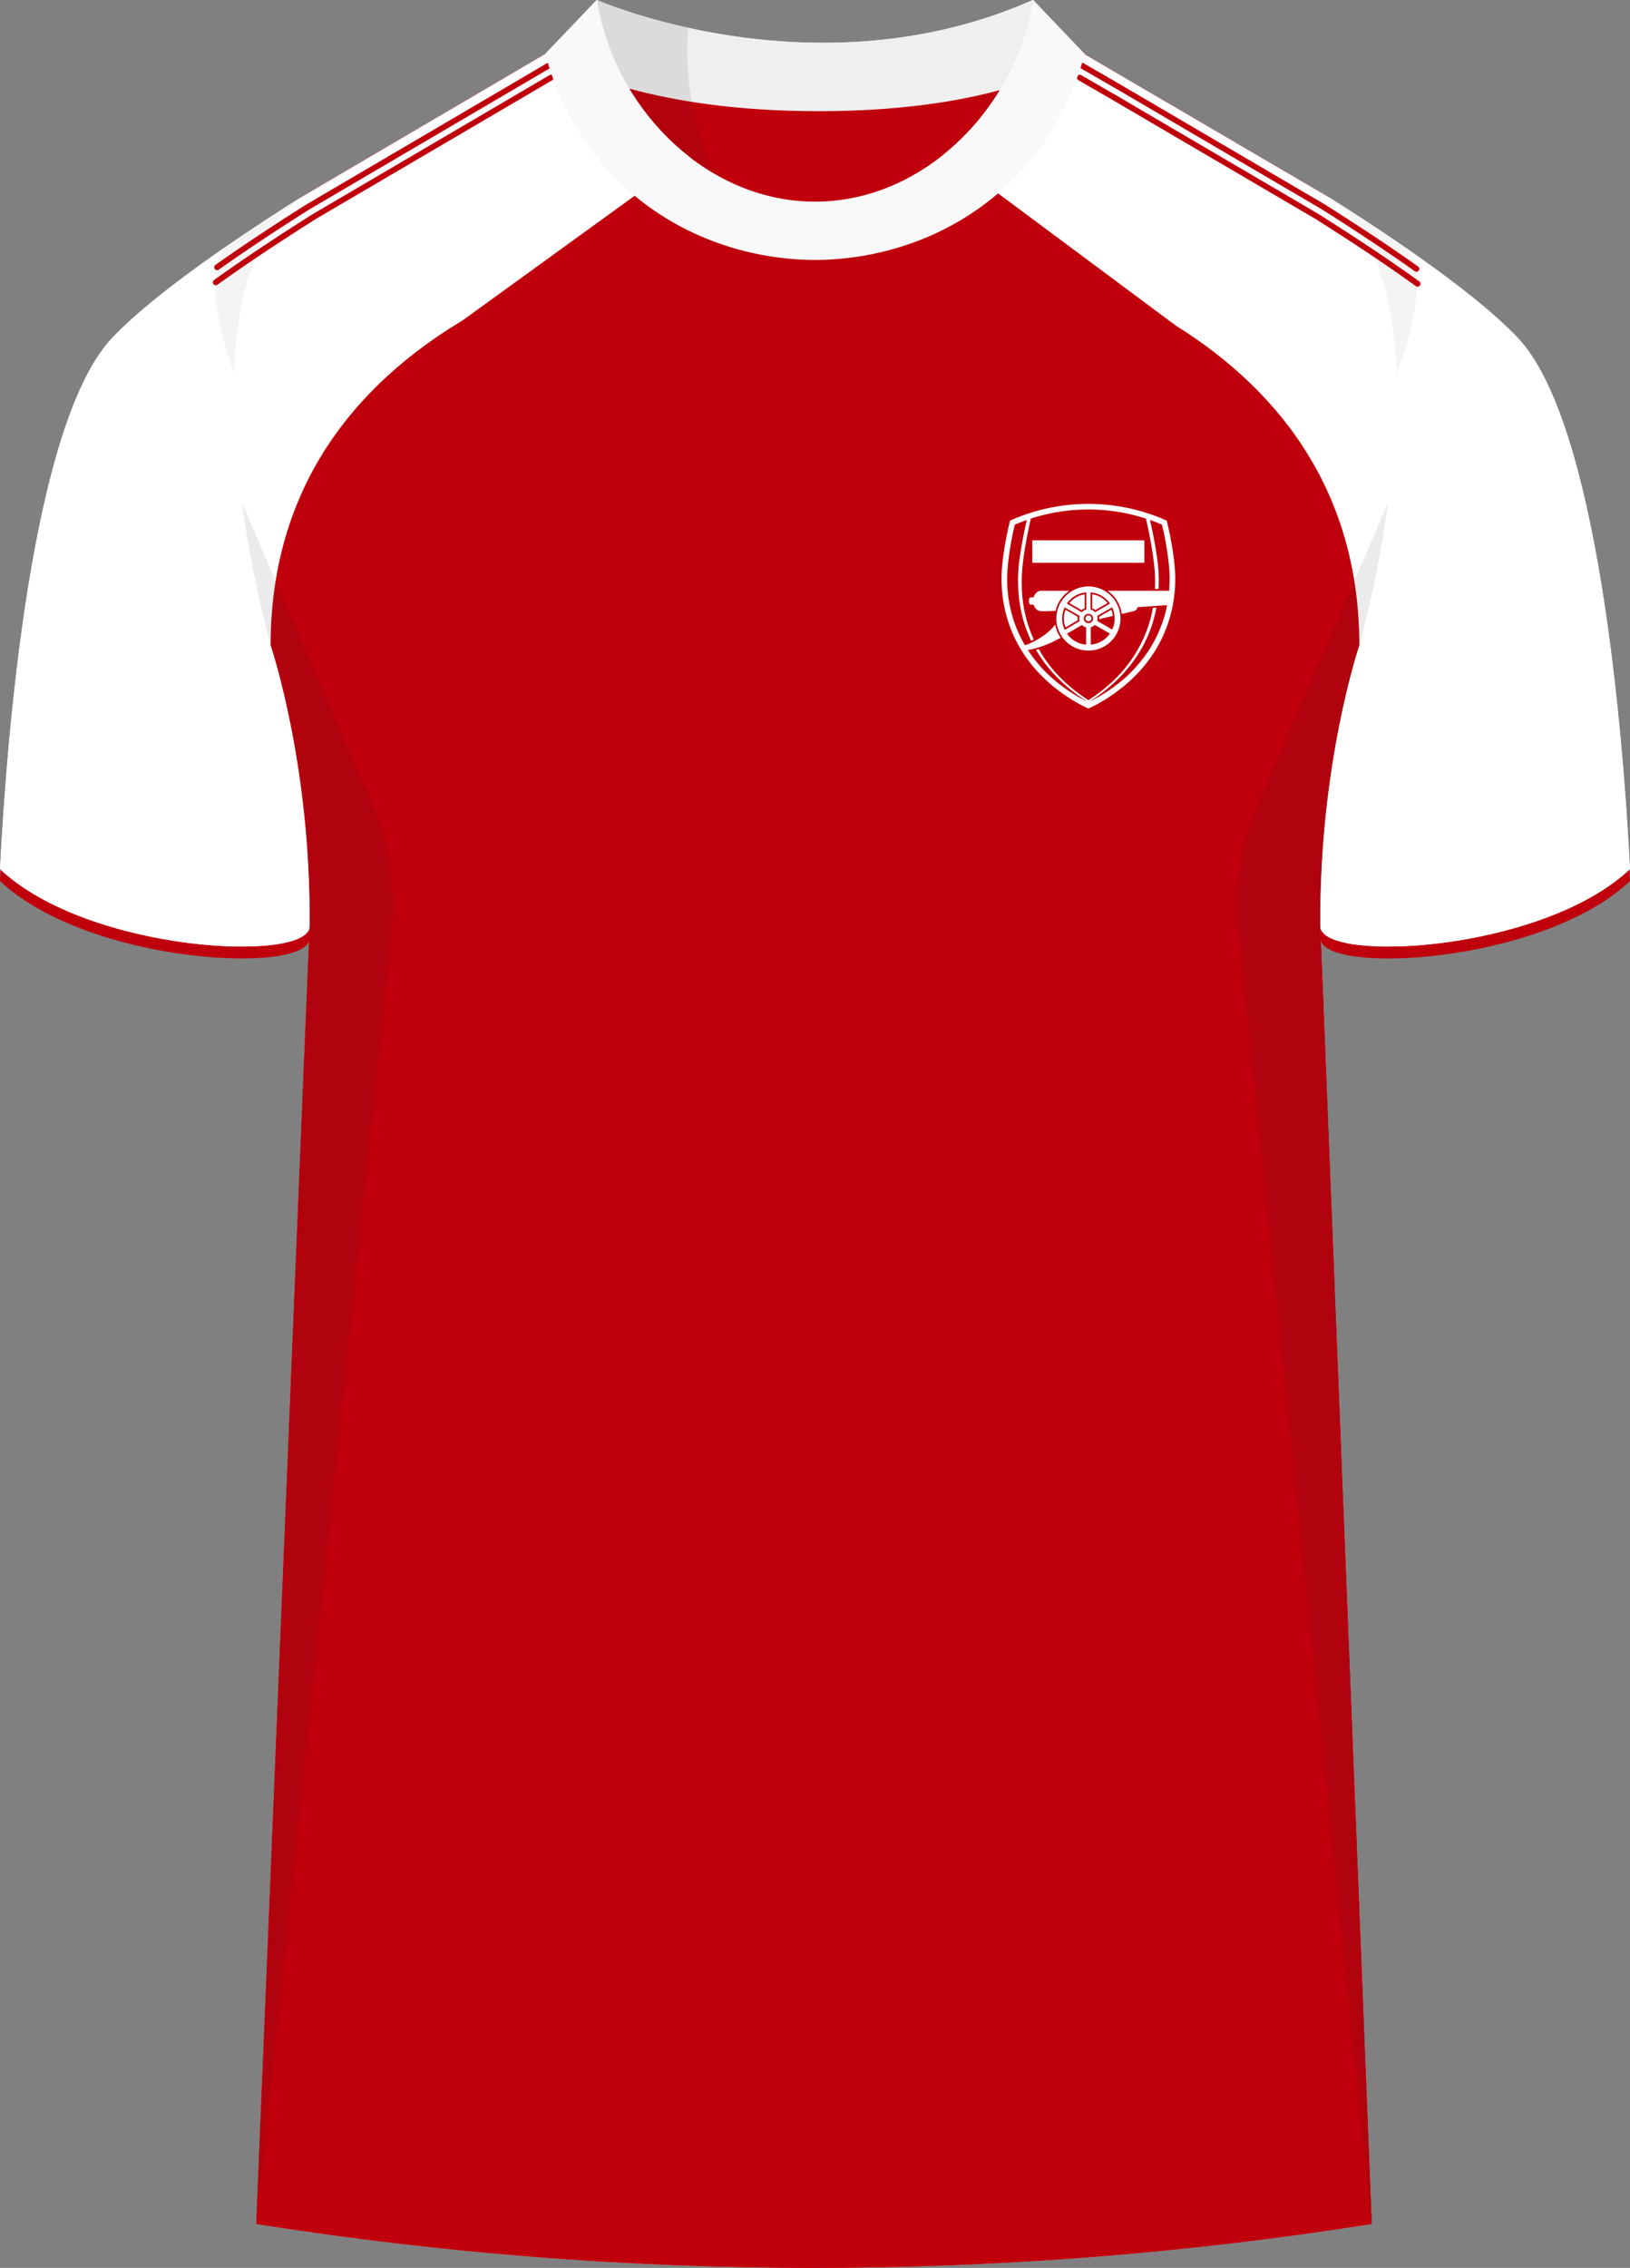 <svg xmlns="http://www.w3.org/2000/svg" viewBox="0 0 359.52 500"><rect x="0" y="0" width="359.52" height="500" fill="#808080" stroke="none"/><defs><clipPath id="clippath"><path id="Body-2" d="m238.53 11.56 54.38 31.8c29.13 20.49 6.91 98.94 6.91 98.94s-8.95 26.4-8.59 61.93l11.35 286.08a786.54 786.54 0 0 1-246.07 0l11.77-286.08c.37-35.53-8.59-61.93-8.59-61.93S37.47 63.85 66.6 43.36l54.21-31.8h117.71Z" class="cls-3" data-name="Body"/></clipPath><style>.cls-1{clip-path:url(#clippath)}.cls-2,.cls-3{fill:#bf000c}.cls-4{mix-blend-mode:multiply}.cls-4,.cls-5{opacity:.09}.cls-6{opacity:.5}.cls-10,.cls-3,.cls-5,.cls-6,.cls-7,.cls-8,.cls-9{stroke-width:0}.cls-5,.cls-6,.cls-8{fill:#231f20}.cls-11{isolation:isolate}.cls-7{fill:#f9f9f9}.cls-9{fill:#fff}.cls-10{fill:#efefef}</style></defs><g class="cls-11"><g id="Voorgrond"><g><g id="Arsenal"><g><path d="M0 194.23c19.55 18.44 68.2 20.76 68.28 12.63.06-5.49-.11-10.75-.43-15.74H.17c-.06 1.08-.12 2.12-.17 3.11ZM291.67 191.13c-.32 4.99-.49 10.25-.43 15.74.09 8.13 48.73 5.8 68.28-12.63-.05-.99-.11-2.03-.17-3.11h-67.68Z" class="cls-3"/></g><path id="Jersey_Color" d="M292.91 43.36c16.69 10.52 32.92 21.85 41.69 30.94 18.05 18.72 23.45 88.61 24.92 117.3-19.56 18.44-68.2 20.76-68.28 12.63l11.35 286.08a786.54 786.54 0 0 1-246.07 0l11.77-286.08c-.08 8.13-48.73 5.8-68.28-12.63 1.47-28.68 6.87-98.58 24.92-117.3 8.76-9.09 24.99-20.42 41.68-30.94l53.58-31.43L131.59 0s48.24 21.23 96.19 0l10.74 11.56 54.38 31.8Z" class="cls-9" data-name="Jersey Color"/><g><path id="Body" d="m238.53 11.56 54.38 31.8c29.13 20.49 6.91 98.94 6.91 98.94s-8.95 26.4-8.59 61.93l11.35 286.08a786.54 786.54 0 0 1-246.07 0l11.77-286.08c.37-35.53-8.59-61.93-8.59-61.93S37.47 63.85 66.6 43.36l54.21-31.8h117.71Z" class="cls-2"/><g class="cls-1"><path d="M0 0h358.76v500H0z" class="cls-3"/></g></g><path id="Sleeve" d="M334.6 74.3c-8.76-9.09-25-20.42-41.69-30.94l-54.38-31.8H120.82l-54.21 31.8C49.92 53.88 33.69 65.21 24.93 74.3 6.87 93.02 1.47 162.91 0 191.6c19.55 18.44 68.2 20.76 68.28 12.63.37-35.53-8.59-61.93-8.59-61.93 0-78.62 94.77-90.07 94.77-90.07h50.6s94.76 11.45 94.76 90.07c0 0-8.95 26.4-8.59 61.93.09 8.13 48.73 5.8 68.28-12.63-1.48-28.68-6.87-98.58-24.92-117.3Z" class="cls-9"/><g id="Shading" class="cls-4"><path d="M67.68 217.65c3.28-42.1-8-75.36-8-75.36s-3.92-13.84-6.31-31.41l29.42 68.13c2.77 6.4 4.43 17.31 3.71 24.25L56.52 490.3l11.17-272.66ZM291.84 217.65c-3.28-42.1 8-75.36 8-75.36s3.92-13.84 6.31-31.41l-29.42 68.13c-2.77 6.4-4.43 17.31-3.71 24.25l29.57 287.04-10.75-272.66Z" class="cls-8"/><path d="M50.43 53.98c5.17-3.55 10.65-7.13 16.17-10.62-10.67 7.5-14.45 22.78-14.95 39.13 0 0-8.61-23.09-1.22-28.52ZM309.62 54.34a537.69 537.69 0 0 0-16.71-10.98c10.67 7.5 14.61 22.78 15.12 39.13 0 0 8.98-22.73 1.59-28.16ZM150.93 40.84C137.76 25.42 130.15 12.43 132.58.41c0 0 7.45 3.84 19.35 5.77 0 0-4.64 13.32-1.01 34.66Z" class="cls-6"/></g><g id="Shoulder_Stripe" data-name="Shoulder Stripe"><path d="M312.41 59.91c-.13 0-.26-.04-.37-.12-5.9-4.19-12.84-8.8-20.61-13.71l-45.4-26.61-7.94-4.58a.636.636 0 1 1 .64-1.1l7.94 4.59L292.09 45c7.82 4.93 14.77 9.55 20.69 13.76.29.2.35.6.15.88-.12.17-.32.27-.52.27ZM47.88 59.56a.636.636 0 0 1-.37-1.15c5.83-4.12 12.64-8.65 20.25-13.44l53.16-31.19c.3-.18.69-.08.87.23.18.3.08.69-.23.87L68.42 46.06c-7.57 4.77-14.36 9.28-20.17 13.39-.11.08-.24.12-.37.12ZM312.67 63.21c-.13 0-.26-.04-.37-.12-6.23-4.5-13.69-9.48-22.15-14.82l-45.38-26.6-6.95-4.01a.636.636 0 1 1 .64-1.1l6.95 4.01 45.4 26.61c8.51 5.36 15.98 10.36 22.24 14.87a.63.63 0 0 1-.37 1.14ZM47.58 62.89c-.2 0-.39-.09-.52-.26-.2-.28-.14-.68.14-.88 6.16-4.43 13.53-9.35 21.91-14.62l52.12-30.58c.3-.18.69-.08.87.23.18.3.08.69-.23.87L69.76 48.22c-8.33 5.25-15.68 10.16-21.82 14.57-.11.08-.24.12-.37.12Z" class="cls-3"/></g><path d="m101.95 70.7 49.99-36.2s36.19 11.77 56.43-.62l50.94 37.88-157.36-1.06Z" class="cls-3"/><g id="Collar"><g><path d="M227.89 0c-47.95 21.23-96.19 0-96.19 0l-11.4 11.93s17.44 12.57 60.3 12.58c41.56-.02 57.7-11.83 58.66-12.58L227.9 0Z" class="cls-10"/><path d="M179.76 44.46c-17.16 0-32.32-10.49-40.97-24.93 9.66 2.65 23.39 4.98 41.81 4.98 17.62 0 30.67-2.14 39.93-4.64-8.69 14.27-23.74 24.59-40.77 24.59Z" class="cls-3"/></g><path d="M227.83 0c-3.51 23.5-23.8 44.46-48.07 44.46-9.08 0-17.6-2.93-24.89-7.83-12.21-8.2-20.98-21.92-23.18-36.63l-11.43 11.93c8.29 30.12 33.85 45.24 59.49 45.39 25.64-.14 51.2-15.27 59.49-45.39L227.81 0Z" class="cls-7"/><path d="M131.69 0c2 .81 4.1 1.59 6.31 2.34 4.86 1.65 9.48 2.88 13.76 3.79-.2 2.68-.26 5.61-.07 8.75.56 9.63 3.15 17.56 5.66 23.28-4.26-2.59-11.96-8.06-18.04-17.79-5.04-8.06-6.87-15.7-7.62-20.37Z" class="cls-5"/></g></g><g id="_Group_" data-name="Group"><g id="_Group_2" data-name="Group 2"><path id="_Path_2" d="M240.07 129.29c-3.91 0-7.07 3.16-7.08 7.07 0 3.91 3.16 7.07 7.07 7.08s7.07-3.16 7.08-7.07c0-3.91-3.16-7.07-7.07-7.08" class="cls-9" data-name="Path 2"/><path id="_Path_3" d="M229.66 134.76c-.77 0-1.42-.6-1.68-1.45h-.64c-.17 0-.41-.2-.41-.81s.25-.81.41-.81h.64c.26-.85.91-1.45 1.68-1.45h6.19a7.44 7.44 0 0 0-3.03 4.44c-1.37.05-2.42.08-3.16.08" class="cls-9" data-name="Path 3"/><path id="_Path_4" d="M239.6 130.6a5.765 5.765 0 0 0-4.29 2.48l3.29 1.9c.27-.29.62-.49 1-.58v-3.8" class="cls-3" data-name="Path 4"/><path id="_Path_5" d="M240.07 135.33c-.57 0-1.03.46-1.03 1.03s.46 1.03 1.03 1.03 1.03-.46 1.03-1.03c0-.57-.46-1.03-1.03-1.03" class="cls-3" data-name="Path 5"/><path id="_Path_6" d="M240.54 130.6v3.8c.38.09.73.29 1 .58l3.29-1.9a5.782 5.782 0 0 0-4.29-2.48" class="cls-3" data-name="Path 6"/><path id="_Path_7" d="M239.55 138.31c-.29-.08-.56-.22-.79-.41-.04-.04-.08-.07-.12-.11l-3.3 1.91c.07.1.14.19.21.28a5.743 5.743 0 0 0 4.01 2.15v-3.82" class="cls-3" data-name="Path 7"/><path id="_Path_8" d="M241.49 137.78c-.25.25-.57.43-.91.53v3.82c1.7-.15 3.24-1.04 4.22-2.44l-3.31-1.91" class="cls-3" data-name="Path 8"/><path id="_Path_9" d="M245.32 138.8c.72-1.56.72-3.36-.02-4.91l-3.3 1.9c.11.36.11.74 0 1.1l3.31 1.91" class="cls-3" data-name="Path 9"/><path id="_Path_10" d="m235.86 132.97 2.69 1.55c.2-.17.44-.3.69-.4v-3.1c-1.33.2-2.54.9-3.37 1.95" class="cls-9" data-name="Path 10"/><path id="_Path_11" d="M240.91 131.02v3.11c.25.09.48.22.68.38l2.69-1.55a5.334 5.334 0 0 0-3.37-1.95" class="cls-9" data-name="Path 11"/><path id="_Path_12" d="M245.46 135.8c-.05-.47-.16-.94-.33-1.38l-2.7 1.55c.02.13.03.26.03.39v.16c.76-.21 1.57-.41 2.38-.58l.63-.14" class="cls-9" data-name="Path 12"/><path id="_Path_13" d="M240.73 136.36a.66.66 0 1 0-1.319-.001.66.66 0 0 0 1.319.001" class="cls-9" data-name="Path 13"/><path id="_Path_14" d="M234.83 133.9c-.74 1.57-.74 3.39.01 4.96l3.29-1.91c-.11-.38-.11-.78 0-1.15l-3.3-1.89" class="cls-3" data-name="Path 14"/><path id="_Path_15" d="m235.02 138.32 2.68-1.56a2.1 2.1 0 0 1 0-.79l-2.68-1.54a5.357 5.357 0 0 0 0 3.9" class="cls-9" data-name="Path 15"/></g><g id="_Group_3" data-name="Group 3"><path d="M257.88 130.24h-13.6a7.433 7.433 0 0 1 3.15 5.12l2.59-.62c.58-.13.82-.52.88-.88l6.52-.44c-.19.95-.42 1.89-.71 2.82a28.19 28.19 0 0 1-3.67 7.64 30.922 30.922 0 0 1-5.8 6.34c-2.15 1.76-4.5 3.28-7 4.51 2.37-1.5 4.57-3.25 6.55-5.23 2.04-2.03 3.78-4.33 5.18-6.84 1.38-2.52 2.38-5.23 2.96-8.04.05-.22.09-.45.13-.68l-.77.05a28.39 28.39 0 0 1-2.86 8.35c-3.19 6.01-7.52 9.51-11.37 12.02-3.67-2.4-7.8-5.71-10.95-11.26-.23.07-.36.11-.61.18 1.34 2.27 2.96 4.36 4.83 6.22 1.98 1.98 4.18 3.73 6.55 5.23-2.5-1.24-4.84-2.76-6.99-4.52a30.642 30.642 0 0 1-5.8-6.34c-.12-.18-.25-.37-.37-.56 2.31-.39 4.87-1.37 7.22-2.71-.6-.86-1.01-1.84-1.2-2.88-.61.77-1.32 1.46-2.1 2.06-1.3.97-2.88 1.94-4.58 2.47-1.11-1.9-2-3.91-2.65-6.02-.87-2.86-1.3-5.83-1.27-8.82.01-2.75.71-7.77 1.69-11.73.87-.38 1.76-.72 2.65-1.04-.92 3.99-1.69 8.35-1.87 11.18-.2 3.24.08 6.39.58 8.79.48 2.31 1.24 4.55 2.25 6.68.19-.09.4-.19.59-.29-2.7-5.82-2.86-11.39-2.57-15.28.21-2.84.97-7.4 1.91-11.39a41.21 41.21 0 0 1 25.38 0c.94 3.99 1.71 8.55 1.92 11.39.1 1.38.13 2.76.07 4.13h.79c.07-1.34.07-2.69-.02-4.04-.18-2.84-.95-7.2-1.87-11.18.89.31 1.78.66 2.65 1.04.99 3.96 1.68 8.99 1.69 11.73 0 .95-.03 1.89-.11 2.82m-.53-15.44c-11-4.92-23.57-4.92-34.56 0-1.21 4.9-1.86 9.66-1.88 12.62-.02 3.11.42 6.21 1.33 9.19.87 2.84 2.16 5.52 3.83 7.97 1.7 2.47 3.73 4.69 6.04 6.59 2.22 1.84 5.22 3.86 7.96 5.05 2.74-1.18 5.75-3.2 7.96-5.04 2.31-1.9 4.34-4.12 6.04-6.59 1.67-2.45 2.96-5.14 3.83-7.97.9-2.98 1.35-6.07 1.33-9.19-.02-2.96-.67-7.71-1.88-12.62" class="cls-9"/></g></g><path d="M227.69 119.13h24.71v4.94h-24.71z" class="cls-9"/></g></g></g></svg>